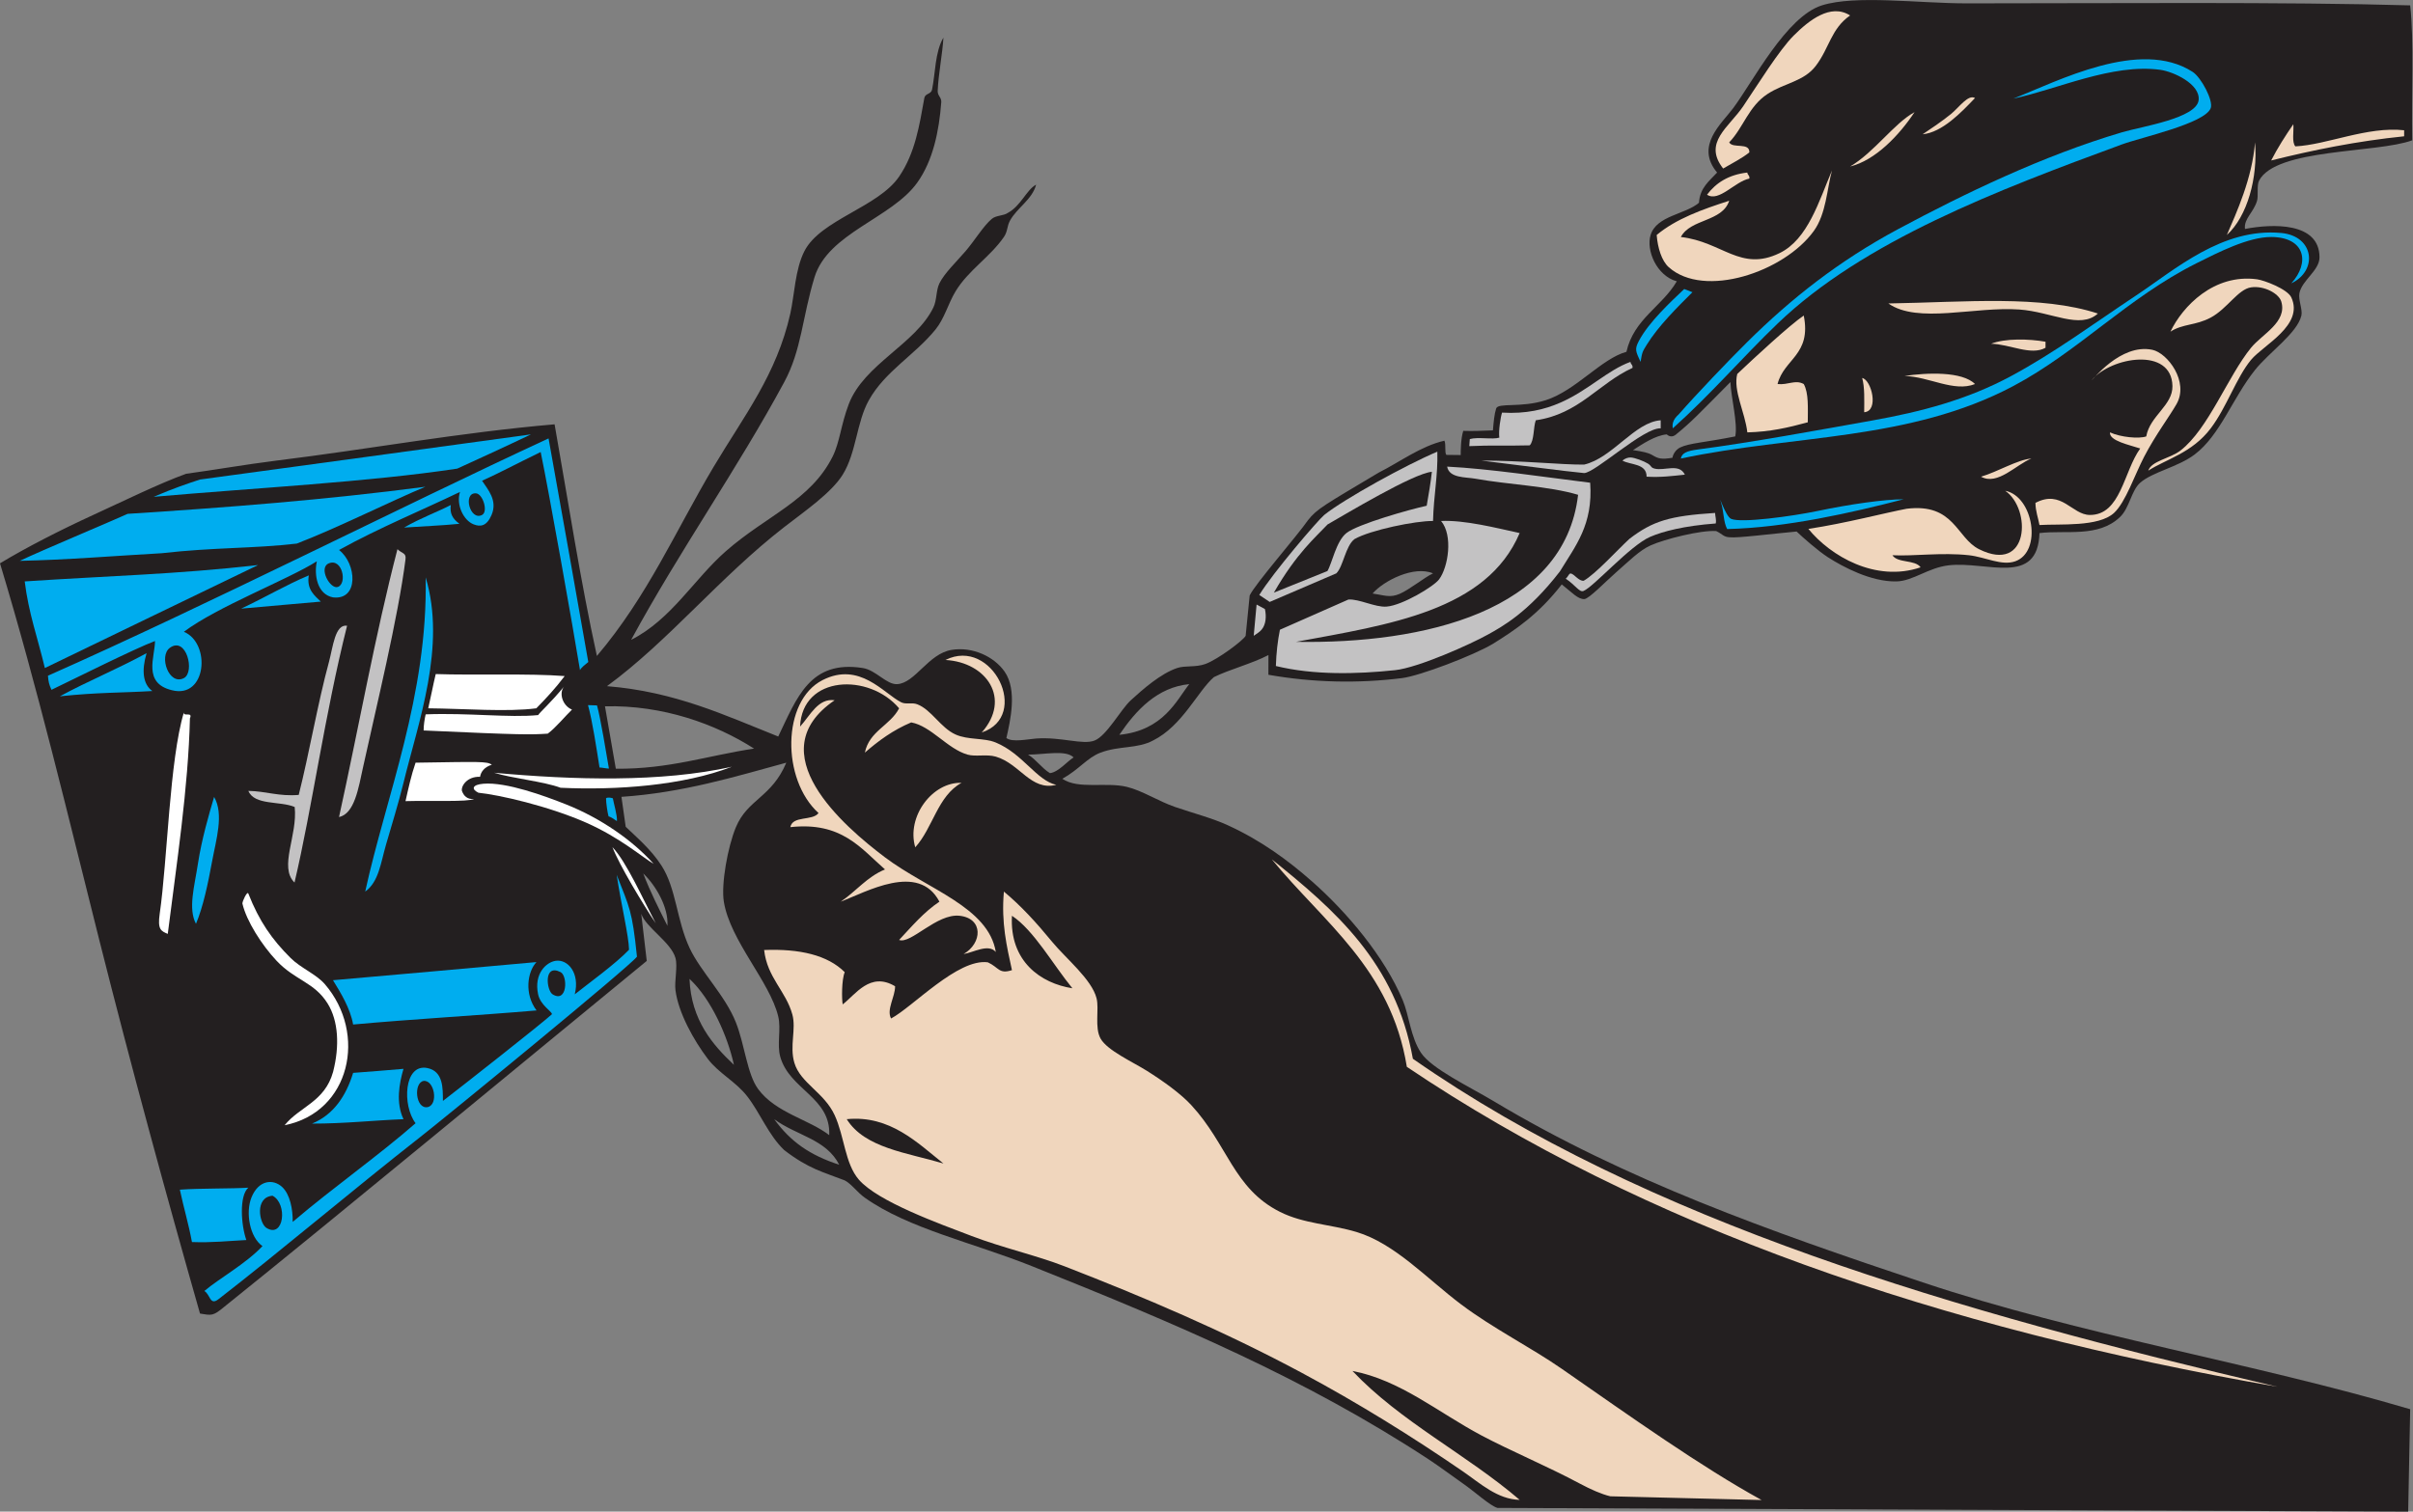 <?xml version="1.0" encoding="UTF-8" standalone="no"?>
<svg
   xmlns:dc="http://purl.org/dc/elements/1.1/"
   xmlns:cc="http://creativecommons.org/ns#"
   xmlns:rdf="http://www.w3.org/1999/02/22-rdf-syntax-ns#"
   xmlns:svg="http://www.w3.org/2000/svg"
   xmlns="http://www.w3.org/2000/svg"
   viewBox="0 0 925.387 579.893"
   height="579.893"
   width="925.387"
   xml:space="preserve"
   id="svg2"
   version="1.1"><rect x="0" y="0" width="925.387" height="579.893" fill="#808080" stroke="none"/><defs
     id="defs6" /><g
     transform="matrix(1.333,0,0,-1.333,0,579.893)"
     id="g10"><g
       transform="scale(0.1)"
       id="g12"><path
         id="path14"
         style="fill:#231f20;fill-opacity:1;fill-rule:evenodd;stroke:none"
         d="m 6934.04,294.727 c -455.31,134.589 -947.26,213.086 -1402.71,365.175 -440.69,147.149 -855.78,294.336 -1234.65,521.678 -68.48,41.08 -177.93,92.72 -208.65,139.1 -29.61,44.71 -34.34,108.17 -52.19,150.73 -53.2,126.85 -161.43,254.33 -260.84,341.97 -68.75,60.62 -146.91,118.3 -243.44,162.3 -44.1,20.1 -97.06,33.87 -150.7,52.17 -47.38,16.15 -94.17,47.09 -139.12,57.97 -60.43,14.61 -138.85,-8.07 -185.48,23.18 48.84,27.17 71.65,60.84 110.13,75.34 53.43,20.14 105.74,10.64 150.71,34.78 84.51,42.01 128.9,142.4 175.22,182.47 43.25,21.6 110.39,39.04 156.98,63.52 l -0.14,-56.73 c 127.97,-22.51 257.17,-25.51 384.71,-9.57 50.7,6.34 205.15,64.96 261.34,98.67 63.42,39.54 130.38,83.82 197.92,170.93 30.37,-23.94 46.21,-42.53 64.82,-42.28 13.61,0.59 62.32,51.6 91.72,77.17 36.95,32.13 66.27,62.62 99.06,77.37 40.16,18.06 144,44.31 188.69,41.29 17.85,-8.36 21.04,-17.29 38.77,-17.85 20.86,-2.85 118.85,9.78 192.64,16.5 17.56,-16.78 60.99,-55.27 90.06,-74.01 43.02,-27.75 124.33,-71.12 197.09,-69.55 47.73,1 91.42,39.63 150.68,46.36 109.67,12.46 256.09,-61.53 260.86,92.74 76.7,9.12 169.22,-13.72 231.86,46.37 27.55,26.44 32.05,75.82 57.96,98.54 35.37,31.05 108.27,44.8 156.49,81.16 73.51,55.42 108.71,161.63 173.88,243.44 40.65,50.98 121.31,105.67 133.33,156.51 3.94,16.64 -9.18,45.49 -5.79,63.76 7.05,38.03 58.23,65.54 57.95,104.33 -0.68,101.19 -135.15,96.45 -214.45,81.15 -3.52,29.98 24.69,47 34.77,81.15 4.12,13.86 -1.27,44.49 5.8,57.96 48.9,93.29 338.06,78.39 440.52,115.93 -2.48,128.13 5.77,287.41 -5.8,388.37 -362.61,10.43 -858.96,5.79 -1275.19,5.79 -140.14,0 -319.83,24.94 -417.35,-5.79 -102.59,-32.34 -197.67,-218.57 -255.04,-295.62 -33.73,-45.31 -110.33,-108.65 -46.36,-185.49 -22.15,-24.24 -49.34,-43.42 -52.19,-86.95 -38.73,-33.61 -121.8,-36.66 -139.12,-92.74 -13.5,-43.75 17.21,-117.55 75.37,-133.32 -42.85,-73.08 -123.55,-108.29 -144.92,-202.87 -72.07,-19.65 -145.28,-111.33 -231.86,-139.11 -71.87,-23.07 -137.2,-6.42 -142.99,-24.1 -5.07,-15.54 -7.34,-39.02 -9.23,-62.85 -31.68,-1.13 -54.96,-2.48 -85.41,-1.46 -7.29,-23.42 -7.23,-57.65 -7.31,-69.55 l -41.39,0.47 c -5.37,7.02 -0.48,29.91 -5.48,40.83 -67.91,-15.55 -128.44,-61.47 -189.28,-92.02 -154.81,-92.58 -177.6,-103.85 -203.52,-137.25 -31.83,-46.07 -153.38,-184.78 -167.46,-216.33 l -11.58,-115.92 c -6.35,-12.83 -79.86,-68.08 -115.92,-81.15 -28.25,-10.23 -58.05,-3.8 -81.15,-11.59 -47.46,-16.02 -98.22,-60.79 -133.31,-92.75 -28.62,-26.05 -69.33,-102.36 -104.35,-115.93 -34.48,-13.35 -94.32,10.97 -168.09,5.8 -22.89,-1.6 -68.51,-11.78 -85.52,1.43 11.26,49.86 31.87,138.18 -5.27,191.29 -30.16,43.11 -91.97,72.33 -152.66,62.32 -66.82,-11.02 -104.92,-96.09 -156.5,-98.53 -30.87,-1.48 -60.87,40.41 -98.54,46.37 -152.42,24.08 -189.87,-85.94 -243.44,-197.08 -152.14,60.41 -295.99,129.09 -492.71,144.91 177.4,129.82 324.34,313.84 510.09,457.92 58.54,45.4 135.6,98.36 168.09,150.7 39.5,63.64 39.65,150.8 75.35,214.47 46.73,83.32 130.44,128.46 191.29,202.87 26.36,32.22 36.25,74.15 57.97,110.13 36.72,60.87 99.36,98.83 139.1,156.5 11.27,16.33 8.59,30.57 17.4,46.82 20.24,37.35 64.26,60.97 75.35,103.89 -28.13,-15.22 -43.65,-60.93 -81.15,-81.15 -12.55,-9.03 -33.44,-6.6 -46.37,-17.39 -23.89,-19.94 -49.08,-62.14 -75.36,-92.75 -26.05,-30.34 -61.18,-63.69 -75.34,-92.73 -10.02,-20.53 -7.05,-48.21 -17.4,-69.56 -51.02,-105.24 -199.55,-163.03 -243.45,-278.22 -22.56,-59.22 -25.75,-109.46 -46.36,-150.71 -63.37,-126.8 -189.59,-169.27 -307.22,-272.43 -91.55,-80.3 -156.95,-196.69 -272.43,-255.04 138.98,256.16 305.81,492.02 440.53,741.94 49.82,92.42 51.64,185.4 86.94,301.41 38.84,127.6 222.23,169.58 295.62,272.43 45.52,63.78 62.74,148.27 69.1,231.25 1.09,14.11 -10.93,18.66 -10.29,32.79 2.33,50.51 13.79,107.07 16.54,153.3 -24.53,-41.36 -23.06,-103 -32.81,-149.94 -2.73,-13.15 -19.67,-10.35 -22.07,-23.65 -14.16,-78.14 -25.99,-157.85 -72.63,-226.35 -60.15,-88.34 -226.07,-123.9 -272.44,-214.49 -26.86,-52.47 -28.55,-125.93 -40.57,-179.68 -39.29,-175.62 -133.07,-294.17 -220.27,-440.53 -109.87,-184.44 -189.65,-372.05 -336.19,-544.86 -47.09,214.31 -83.08,448.05 -121.72,666.59 -270.68,-23.13 -537.53,-72.14 -799.906,-104.34 -90.777,-11.44 -178.301,-26.86 -260.215,-37.98 -77.48,-28 -181.828,-79.38 -267.261,-118.52 C 178.184,2827.09 75.703,2775.05 0,2729.07 108.336,2370.51 194.293,2007.71 285.582,1645.27 377.691,1279.59 477.504,913.672 575.398,570.117 c 33.79,-5.527 37.028,-8.047 70.688,20.078 316.719,254.141 889.574,728.205 1214.604,994.705 -4.6,37.74 -7.92,68.13 -15.88,135.74 12.93,-39.31 86.01,-82.03 98.55,-127.51 6.78,-24.65 -3.44,-66.2 0,-92.76 8.41,-65.25 52.98,-144.55 92.73,-197.07 32.09,-42.4 80.11,-64.92 113.71,-108.12 37.13,-47.74 60.84,-111.2 106.34,-154.73 71.09,-54.493 111.93,-62.93 174.11,-87.169 20.2,-10.781 35.61,-34.101 57.96,-49.941 125.67,-89.063 310.19,-128.692 481.11,-197.07 419.73,-167.93 786.11,-323.145 1141.87,-556.465 30.53,-20 65.08,-46.309 98.56,-69.551 33.63,-23.34 77.77,-63.906 98.53,-69.551 L 6928.26,0 l 5.78,294.727 z M 2414.43,998.32 c -37.89,74.18 -122.57,83.5 -187.05,131.09 47.12,-64.96 102.51,-103.57 187.05,-131.09 z m -28.77,85.16 c 4.85,108.81 -114.11,130.45 -140.89,225.6 -9.99,35.49 2.92,79.57 -5.79,115.94 -24.12,100.47 -138.19,217.58 -156.52,330.39 -8.15,50.22 11.25,158.11 34.79,214.47 33.61,80.53 103.03,85.57 144.9,185.49 -148.79,-40.57 -296.94,-86.25 -474.24,-98.3 l 12.23,-86.11 c 32.81,-31.53 72.43,-64.83 102.64,-111.21 42.85,-65.8 43.57,-157.23 81.15,-237.66 31.81,-68.07 102.54,-136.41 133.32,-214.45 25.57,-64.89 32.23,-148.3 63.76,-191.29 50.48,-68.81 146.4,-87.54 204.65,-132.87 z m -274.21,202.42 c -18,82.5 -65.53,189.67 -127.75,247.24 4.63,-119.02 67.17,-190.17 127.75,-247.24 z m -191.28,399.96 c 3.49,53.77 -33.91,116.76 -69.56,150.7 20.07,-53.34 45.21,-101.64 69.56,-150.7 z m 249.24,510.07 c -110.63,70.8 -262.22,125.69 -428.93,121.73 l 31.24,-179.69 c 153.99,-1.35 264.92,38.1 397.69,57.96 z m 919.39,-25.41 c -22.35,22.23 -81.72,8.45 -131.07,8.03 24.55,-15.07 38.39,-38.18 62.93,-53.26 24.75,2.93 50.35,34.76 68.14,45.23 z m 332.64,210.91 c -91.53,-8.97 -152.83,-74.26 -201.09,-145.81 127.72,12.63 165.12,100.71 201.09,145.81 z m 1556.92,869.33 c -92.4,-93.14 -111.07,-113.82 -157.07,-151.27 -8.63,-7.04 -18.2,-6.54 -26.11,0.69 -33.64,-3.16 -69.11,-27.42 -97.21,-45.23 28.65,-4.21 44.88,-7.75 56.13,-14.6 16.45,-10 26.19,-12.72 57.46,-7.44 1.39,8.64 8.34,22.8 21.99,29.48 26.06,12.78 72.39,14.68 158.7,31.99 7.67,37.74 -11.74,109.41 -13.89,156.38 z m -855.57,-550.54 c -54.53,23.1 -141.33,-20.57 -173.88,-57.96 33.22,-4.8 49.74,-13.38 78.51,-0.73 28.77,12.66 69.81,46.56 95.37,58.69 v 0" /><path
         id="path16"
         style="fill:#ffffff;fill-opacity:1;fill-rule:evenodd;stroke:none"
         d="m 2105.65,2143.77 c -202.74,-45.57 -456.18,-38.22 -683.97,-17.38 49.39,-15.73 143.24,-25.12 191.14,-43.17 160.97,-7.63 353.2,6.39 492.83,60.55 v 0" /><path
         id="path18"
         style="fill:#00adef;fill-opacity:1;fill-rule:evenodd;stroke:none"
         d="m 1774.16,1832.6 c 12.85,-85.51 34.95,-176.37 35.57,-215.49 -37.99,-40.18 -117.35,-97.44 -156.19,-128.34 15.38,61.46 -19.99,101.46 -54.76,96.46 -27.04,-3.88 -63.32,-36.85 -50.67,-96.46 6.71,-31.64 40,-49.22 39.84,-57.23 -30.84,-28.08 -251.57,-201.77 -313.72,-249.61 -0.12,36.33 1.22,85.45 -44.91,94.69 -67.36,13.44 -72.66,-107.91 -33.71,-158.81 -109.13,-95.35 -235.376,-183.435 -353.575,-284.021 0.68,36.211 -7.621,79.434 -30.355,100.508 -25.766,23.867 -67.5,20.586 -88.047,-29.688 -18.028,-44.121 -4.867,-115.527 31.457,-140.39 -47.754,-50.996 -124.223,-92.735 -167.215,-129.278 17.227,-9.707 15.488,-43.066 40.559,-23.671 174.89,135.293 394.736,321.425 578.776,465.35 74.87,58.54 606.5,493.75 625.29,520.49 -13.7,134.61 -21.82,141.66 -58.34,235.49 z m -184.39,-343.83 c -17.52,10.86 -26.81,89.57 23.18,63.77 20.72,-10.68 19.67,-90.27 -23.18,-63.77 z m -359.38,-324.59 c -35,-6.8 -41.34,70.21 -11.58,75.35 31.24,3.03 43.12,-68.42 11.58,-75.35 z M 766.68,816.406 c -20.887,12.754 -34.754,88.34 17.39,92.735 44.032,-22.911 33.118,-123.575 -17.39,-92.735 v 0" /><path
         id="path20"
         style="fill:#00adef;fill-opacity:1;fill-rule:evenodd;stroke:none"
         d="m 1763.19,2052.81 c -5.53,2.17 -16.64,3.36 -19.62,0.06 -0.17,-12.09 4.26,-41.82 7.2,-51.99 10.4,-2.85 18.92,-11.04 24.1,-13.52 1.63,15.2 -10.05,54.18 -11.68,65.45 v 0" /><path
         id="path22"
         style="fill:#00adef;fill-opacity:1;fill-rule:evenodd;stroke:none"
         d="m 1724.85,2141.45 c 5.46,0.19 21.56,-3.21 27.01,-3.03 -6.56,38.68 -24.16,145.84 -34.28,181.75 -9.45,0.01 -16.45,0.84 -25.91,0.84 12.71,-45.88 24.39,-124.22 33.18,-179.56 v 0" /><path
         id="path24"
         style="fill:#00adef;fill-opacity:1;fill-rule:evenodd;stroke:none"
         d="M 1578.18,3088.58 C 1152.99,2891.72 594.633,2608.11 137.934,2405.65 c 1.226,-16.1 3.187,-25.74 10.218,-40.51 66.758,31.97 238.836,118.28 297.778,140.41 0.187,-44.94 -36.239,-120.94 48.324,-141.52 100.394,-25.89 113.219,135.27 34.777,168.1 96.594,72.58 298.668,149.81 382.563,202.87 -8.594,-39.77 1.234,-95.42 46.594,-103.9 74.832,-8.55 68.102,97.01 17.164,136.45 114.488,63.45 244.748,117.13 348.008,167.09 -11.63,-37.45 10.3,-81.85 38.9,-93.2 19.54,-7.77 37.8,-6.03 51.88,26.65 18.11,42.02 -10.47,73.14 -27.25,98.77 52.9,23.69 90.27,44.53 168.63,82.59 24.71,-119.21 93.5,-507.74 113.16,-627.82 2.55,6.81 15.59,16.75 23.82,23.45 -37.1,210.72 -74.93,424.59 -114.32,643.5 z m -191.29,-220.26 c -34.87,-18.14 -56.17,64.71 -17.61,62.25 19.86,-1.26 35.84,-52.78 17.61,-62.25 z M 946.371,2729.21 c 38.574,15.26 53.086,-58.18 25.738,-68.02 -22.097,-7.94 -57.339,55.51 -25.738,68.02 z m -417.34,-330.4 c -43.093,-22.42 -72.742,63.2 -40.586,86.95 47.508,35.06 73.395,-69.87 40.586,-86.95 v 0" /><path
         id="path26"
         style="fill:#ffffff;fill-opacity:1;fill-rule:evenodd;stroke:none"
         d="m 1624.2,2376.26 c -42.35,-51.34 -68.6,-73.12 -75.98,-83.88 -82.89,-8.27 -199.61,6.89 -323.62,2.09 -2.92,-12.38 -6.06,-32.91 -5.79,-46.36 287.36,-13.19 308.15,-12.27 357.06,-9.17 23.05,16.99 50.63,50.97 69.77,69.22 -26.93,10.84 -39.56,48.18 -21.44,68.1 v 0" /><path
         id="path28"
         style="fill:#ffffff;fill-opacity:1;fill-rule:evenodd;stroke:none"
         d="m 1253.59,2410.41 c -6.88,-28 -15.43,-72.7 -21.58,-98.54 104.03,-0.96 228.14,-10.99 310.9,0 29.2,29.72 54.82,57.34 81.64,92.74 -99.62,8.07 -261.35,1.98 -370.96,5.8 v 0" /><path
         id="path30"
         style="fill:#00adef;fill-opacity:1;fill-rule:evenodd;stroke:none"
         d="m 1543.65,1442.4 c -35.63,46.99 -26.68,110.94 -0.25,139.12 -183.63,-16.62 -396.91,-35.72 -585.439,-52.16 21.844,-35.67 49.899,-80.9 57.969,-127.52 174.52,15.86 354.99,25.76 527.72,40.56 v 0" /><path
         id="path32"
         style="fill:#00adef;fill-opacity:1;fill-rule:evenodd;stroke:none"
         d="m 1527.57,3100.18 c -175.16,-24.3 -766.816,-104.73 -952.32,-129.94 -37.809,-12.37 -74.797,-24.91 -133.172,-49.75 292.313,25.76 617.742,42.42 873.382,81.15 28.81,12.99 149.68,68.41 212.11,98.54 v 0" /><path
         id="path34"
         style="fill:#ffffff;fill-opacity:1;fill-rule:evenodd;stroke:none"
         d="m 1414.99,2149.57 c -14.61,10.1 -34.78,8.48 -219.38,5.8 -12.85,-37.38 -19.61,-69.74 -28.97,-110.62 71.32,2.03 180.96,-2.8 197.07,6.29 -19.49,-2.04 -29.64,9 -34.78,23.18 -2.86,14.02 14.98,41.91 52.18,40.57 2.27,13.82 11.8,27.81 33.88,34.78 v 0" /><path
         id="path36"
         style="fill:#00adef;fill-opacity:1;fill-rule:evenodd;stroke:none"
         d="m 1321.81,2842.85 c -20.27,14.78 -28.07,29.86 -24.9,54.08 -36.44,-19.09 -86.76,-37.3 -134.34,-64.89 54.18,3.75 107.73,5.65 159.24,10.81 v 0" /><path
         id="path38"
         style="fill:#00adef;fill-opacity:1;fill-rule:evenodd;stroke:none"
         d="m 1224.6,2688.63 c 6.73,-339.56 -114.41,-631.01 -173.9,-904.22 39.06,28.25 44.28,81.35 59.92,135.26 14.87,51.23 36.58,121.74 50.22,177.73 42.51,174.54 123.67,393.06 63.76,591.23 v 0" /><path
         id="path40"
         style="fill:#00adef;fill-opacity:1;fill-rule:evenodd;stroke:none"
         d="m 1223.82,2949.47 c -287.48,-37.72 -569.715,-59.59 -856.554,-77.94 -29.793,-14 -252.184,-107.44 -310.336,-135.27 135.062,2.7 275.105,14.51 408.34,21.93 149.265,17.06 265.355,13.29 388.523,27.73 114.867,44.06 275.527,124.44 370.027,163.55 v 0" /><path
         id="path42"
         style="fill:#c3c2c3;fill-opacity:1;fill-rule:evenodd;stroke:none"
         d="m 1143.45,2769.78 c -64.5,-248.5 -111.6,-514.41 -168.098,-770.91 44.578,9.78 55.758,82.03 69.558,145.29 36.2,165.9 100.87,429.87 121.73,596.64 2.36,18.96 -9.71,15.82 -23.19,28.98 v 0" /><path
         id="path44"
         style="fill:#00adef;fill-opacity:1;fill-rule:evenodd;stroke:none"
         d="m 1160.84,1129.41 c -22.58,47.5 -12.2,103.29 0,144.91 -49.84,-4.61 -92.32,-7.43 -144.91,-11.61 -20.371,-66.58 -56.551,-120.78 -118.289,-145.99 92,-0.26 179.469,9.45 263.199,12.69 v 0" /><path
         id="path46"
         style="fill:#c3c2c3;fill-opacity:1;fill-rule:evenodd;stroke:none"
         d="m 998.535,2549.52 c -34.906,5.37 -40.586,-61.9 -52.164,-104.34 -32.16,-117.91 -56.68,-262.95 -86.945,-382.54 -57,-4.85 -93.696,10.64 -144.91,11.58 17.461,-42.44 91.339,-28.46 133.316,-46.37 8.906,-82.22 -46.348,-172.52 -0.508,-217.42 50.707,215.1 86.774,482.82 151.211,739.09 v 0" /><path
         id="path48"
         style="fill:#00adef;fill-opacity:1;fill-rule:evenodd;stroke:none"
         d="m 922.93,2618.95 c -16.41,16.36 -41.442,33.78 -34.528,75.48 -67.429,-28.39 -123.574,-62.42 -194.617,-95.71 88.031,7.85 154.379,13.82 229.145,20.23 v 0" /><path
         id="path50"
         style="fill:#00adef;fill-opacity:1;fill-rule:evenodd;stroke:none"
         d="M 742.418,2724.13 C 505.863,2697.3 315.063,2693.3 71.117,2677.05 c 11.129,-91.28 36.992,-161.4 57.953,-249.25 225.032,109.23 383.813,185.17 613.348,296.33 v 0" /><path
         id="path52"
         style="fill:#00adef;fill-opacity:1;fill-rule:evenodd;stroke:none"
         d="m 714.516,932.324 c -46.231,-3.203 -140.985,-1.504 -197.078,-5.781 10.761,-51.074 25.605,-100.352 34.785,-150.723 58.57,-2.187 102.773,3.125 156.504,5.801 -15.329,42.969 -20.907,127.676 5.789,150.703 v 0" /><path
         id="path54"
         style="fill:#00adef;fill-opacity:1;fill-rule:evenodd;stroke:none"
         d="m 615.973,2056.84 c -14.703,-49.77 -35.832,-122.19 -46.368,-191.29 -10.242,-67.11 -28.96,-129.96 -5.796,-173.89 20.433,48.09 34.644,115.78 46.367,179.69 11.433,62.22 34.637,135.94 5.797,185.49 v 0" /><path
         id="path56"
         style="fill:#ffffff;fill-opacity:1;fill-rule:evenodd;stroke:none"
         d="m 529.031,2300.27 c -41.363,-137.59 -47.289,-425.58 -69.535,-579.43 -6.598,-45.63 3.606,-49.86 23.16,-58.16 25.004,199.12 59.067,420.09 63.762,620.21 9.012,20.59 -19.688,3.49 -17.387,17.38 v 0" /><path
         id="path58"
         style="fill:#00adef;fill-opacity:1;fill-rule:evenodd;stroke:none"
         d="m 438.238,2361.62 c -26.851,19.52 -31.5,58.12 -16.504,108.99 -87.625,-47.61 -166.796,-79.46 -249.629,-124.22 110.668,11.7 179.372,9.86 266.133,15.23 v 0" /><path
         id="path60"
         style="fill:#ffffff;fill-opacity:1;fill-rule:evenodd;stroke:none"
         d="m 1886.52,1693.34 c -35.15,65.98 -83.92,176.72 -124.47,218.83 19.77,-51.76 87.25,-163.36 124.47,-218.83 v 0" /><path
         id="path62"
         style="fill:#ffffff;fill-opacity:1;fill-rule:evenodd;stroke:none"
         d="m 1376.43,2068.91 c 58.47,-5.88 200.45,-37.89 310.3,-86.31 96.93,-42.72 163.26,-100.74 193.84,-118.44 -60.55,67.54 -151.76,131.45 -253.04,171.58 -59.95,23.75 -170.97,64.59 -236.99,59.03 -31.69,-2.66 -35.64,-15.41 -14.11,-25.86 v 0" /><path
         id="path64"
         style="fill:#ffffff;fill-opacity:1;fill-rule:evenodd;stroke:none"
         d="m 818.848,1112.01 c 189.352,37.64 238.192,263.69 115.933,405.76 -25.125,29.16 -69.461,46.47 -98.535,75.36 -53.734,53.35 -90.5,105.99 -121.73,185.46 -3.071,8.93 -17.387,-22.28 -17.133,-28.45 11.418,-50.08 55.847,-119.59 97.883,-164.34 54.047,-57.54 108.718,-61.62 147.246,-123.4 31.297,-50.19 34.746,-122.58 15.84,-196.58 -24.11,-87.09 -96.079,-99.8 -139.504,-153.81 v 0" /><path
         id="path66"
         style="fill:#f0d6bd;fill-opacity:1;fill-rule:evenodd;stroke:none"
         d="M 6551.93,359.375 C 5626.74,576.074 4737.48,834.063 4064.82,1303.3 4015.18,1580.18 3840.1,1731.62 3659.08,1877.15 3806.8,1696.41 4001.7,1562.83 4047.44,1280.1 4728.48,821.191 5580.29,527.695 6551.93,359.375 Z M 2766.45,2097.4 c -83.3,3.01 -159.27,-96.6 -133.32,-185.49 50.81,55.47 64.41,148.13 133.32,185.49 z m -46.38,353.58 c 118.44,-6.52 190.29,-111.68 104.34,-208.67 142.03,46.76 30.36,276.23 -104.34,208.67 z m 318.8,-359.38 c -56.82,12.46 -95.89,89.28 -173.89,121.72 -34.12,14.2 -79.5,6.81 -115.92,23.2 -42.97,19.32 -69.41,71.41 -110.14,86.94 -15.89,6.05 -32.44,-1.25 -46.37,5.8 -50.58,25.58 -119.41,118.09 -226.07,63.76 -117.63,-59.95 -118.18,-286.01 -11.58,-382.55 -17.14,-23.44 -74.53,-6.62 -81.15,-40.59 147.52,16.14 202.3,-60.47 272.43,-121.72 -52.16,-21.27 -83.45,-63.39 -127.52,-92.75 72.74,27.36 224.04,114.55 284.03,0 -45.1,-30.25 -79.5,-71.19 -115.93,-110.14 33.47,-12.95 108.45,76.72 173.88,69.57 69.21,-7.55 65.41,-79.12 11.59,-110.13 27.59,4.04 71.59,31.07 92.75,5.8 -21.34,129.69 -195.94,179.8 -318.8,272.44 -119.2,89.82 -365.44,301.93 -144.91,452.1 -47.27,6.63 -69.34,-42.39 -99.43,-75.79 5.87,148.03 198.33,154.79 284.92,52.61 -25.63,-49.72 -85.75,-64.97 -98.55,-127.53 39.23,34.21 81.65,65.2 133.32,86.95 57.08,-10.27 104.26,-76.25 162.3,-92.74 23.19,-6.58 54.77,1.93 81.15,-5.79 69.53,-20.36 100.7,-99.46 173.89,-81.16 z M 5068.05,33.438 c -175.08,96.231 -375.34,238.906 -574.28,377.207 -89.79,62.421 -197.13,115.898 -289.82,185.488 -98.21,73.73 -190.75,175.566 -301.43,208.672 -75.1,22.461 -151.68,23.476 -220.25,57.968 -133.79,67.266 -149.79,193.167 -255.04,307.207 -30.23,32.75 -80.21,68.79 -127.52,98.54 -39.8,25.03 -114.36,58.84 -133.32,92.75 -17.91,32.03 -3.75,84.61 -11.59,115.92 -13.65,54.57 -88.73,115.13 -127.52,162.3 -46.92,57.07 -89.8,103.89 -139.12,144.92 -7.99,-91.09 8.41,-157.77 23.19,-226.07 -37.81,-12.25 -37.15,7.77 -69.33,22.5 -86.22,11.91 -216.66,-129.06 -278.45,-161.62 -13.86,25.66 11.64,61.64 11.59,92.75 -71.8,42.93 -113.71,-23.9 -150.71,-52.17 -2.99,15.08 -3.24,71.04 5.8,92.74 -49.38,49.16 -129.37,67.71 -231.86,63.77 8.8,-79.61 62.55,-117.81 81.16,-185.49 11.62,-42.28 -8.54,-90.66 5.79,-139.12 17.28,-58.42 85.77,-85.18 115.93,-150.7 28.24,-61.35 29.55,-139.26 69.55,-185.492 54.72,-63.223 230.1,-126.25 324.6,-162.285 89.52,-34.141 186.06,-55.664 266.65,-86.953 229.04,-88.965 459.28,-186.622 683.95,-307.207 161.17,-86.504 315.29,-181.993 463.73,-284.024 49.1,-33.77 98.34,-79.668 162.28,-81.152 -152.93,131.074 -343.08,224.941 -481.09,370.976 138.08,-26.562 245.02,-118.496 370.97,-185.488 82.78,-44.043 191.16,-89.414 284.01,-139.121 30.53,-16.328 61.5,-30.078 86.95,-36.113 L 5068.05,33.438 Z M 2911.35,1714.84 c 63.05,-41.5 118.07,-140.68 173.9,-208.67 -90.82,14.1 -181.16,77.33 -173.9,208.67 z m -475.3,-585.43 c 124.78,12.52 204.83,-69.39 278.22,-127.53 -104.19,31.07 -226.23,44.27 -278.22,127.53 v 0" /><path
         id="path68"
         style="fill:#f0d6bd;fill-opacity:1;fill-rule:evenodd;stroke:none"
         d="m 6916.66,3958.05 c 0,5.79 0,11.59 0,17.38 -106.52,11.58 -221.84,-41.88 -313.01,-46.37 -10.74,12.45 -3.9,42.46 -5.8,63.76 -22.83,-33.19 -44.71,-67.33 -63.75,-104.33 120.7,29.99 245.8,55.6 382.56,69.56 z m -1646.17,-98.54 c -37.15,-87.25 -69.22,-198.08 -150.7,-237.65 -112.45,-54.6 -164.52,32.78 -284.05,46.36 28.17,52.99 119.24,43.07 139.12,104.34 -77.46,-24.94 -152.89,-51.91 -208.67,-98.54 2.91,-36.72 14.24,-74.38 34.79,-92.75 101.72,-90.9 331.75,-14.26 417.34,104.34 35.66,49.46 37.83,121.52 52.17,173.9 z m 237.65,168.1 c -58.8,-32.04 -116.03,-115.82 -185.48,-156.51 72.98,17.83 141.62,90.21 185.48,156.51 z M 5202.71,2828.2 c 63.15,-77.75 193.56,-154.68 322.82,-110.58 -15.98,22.66 -65.92,11.36 -81.15,34.77 60.89,-3.25 142.24,8.67 220.27,0 47.56,-5.28 94,-31.3 133.32,-17.39 77.93,27.61 52.38,187.13 -29.01,202.88 75.79,-51.9 69.73,-240.44 -75.35,-168.1 -65.23,32.54 -70.9,133.33 -208.22,116.38 -60.92,-11.48 -176.44,-42.01 -282.68,-57.96 z m 972.02,266.18 c -20.65,-7.48 -73.95,-2.44 -104.34,11.59 -3.07,-24.43 56.52,-36.12 86.95,-46.36 -47.81,-66.29 -55.7,-191.72 -144.92,-191.29 -51.78,0.25 -81.09,74.4 -156.5,34.78 0.33,-24.8 7.77,-42.46 11.6,-63.76 59.08,3.68 170,-6.14 214.45,34.78 33.3,30.64 59.67,110.08 86.96,162.3 33,63.15 70.95,112.81 92.73,150.71 37.07,64.46 -25.8,147.41 -69.55,156.49 -92.19,19.17 -174.22,-90.48 -173.89,-86.94 54.91,66.39 229.67,96.08 231.86,-17.39 1.07,-55.78 -65,-85.75 -75.35,-144.91 z m -1141.9,741.94 c 1.62,9.36 -5.49,9.98 -5.8,17.39 -53.81,-6.1 -90.21,-29.57 -115.94,-63.76 34.3,-22.29 80.04,38.05 121.74,46.37 z m 168.11,-701.36 c 0.08,40.65 2.95,84.11 -11.6,110.13 -24.61,13.46 -44.44,-3.29 -75.36,0 18.29,72.52 97.97,83.64 75.36,197.08 -40.71,-27.56 -142.46,-121.82 -191.29,-168.1 -12.33,-47.58 22.4,-110.41 28.98,-168.1 65.96,1.67 116.92,13.52 173.91,28.99 z m 121.72,1170.88 c -56.02,35.62 -118.44,-14.11 -162.31,-57.98 -41.76,-41.75 -102.97,-140.66 -144.92,-202.86 -41.56,-61.64 -116.76,-104.66 -57.95,-179.7 25.43,15.14 52.73,28.41 75.35,46.38 1.23,30.2 -48.06,9.9 -57.97,28.98 40.9,42.2 55.28,103.07 110.14,139.11 48.59,31.92 104.51,35.57 139.1,81.15 39.34,51.81 43.46,106.33 98.56,144.92 z m 34.76,-1043.36 c 7.62,-27.18 5.96,-63.6 5.8,-98.55 43.44,3.2 20.9,93.55 -5.8,98.55 z m 324.61,805.7 c -19.67,11.62 -46.31,-27.7 -69.57,-46.38 -27.25,-21.89 -58.12,-42.7 -81.13,-57.96 56.37,5.48 111.07,62.79 150.7,104.34 z m 0,-823.09 c -36.72,36.84 -138.07,32.97 -202.87,23.19 71,-1.82 142.42,-47.36 202.87,-23.19 z m 162.31,-214.47 c -39.71,-2.88 -97.05,-38.16 -144.93,-52.16 47.78,-26.64 101.94,35.85 144.93,52.16 z m 40.56,318.81 c 0,5.78 0,11.59 0,17.38 -47.2,8.54 -116.74,10.09 -156.5,-5.79 53.57,-1.04 114.51,-35.05 156.5,-11.59 z m 150.71,98.53 c -164.24,53.75 -379.2,32.79 -602.82,28.99 84.46,-59.35 248.48,-8.2 376.76,-17.4 92.56,-6.63 174.69,-58 226.06,-11.59 z m 452.1,492.7 c -8.3,-103.95 -53.1,-201.67 -81.13,-266.64 59.14,53.44 89.42,164.93 81.13,266.64 z M 6244.28,3395.8 c 36.07,23.33 72.17,17.08 115.93,40.57 47.84,25.67 78.48,81.44 115.92,86.95 37.91,5.57 80.1,-17.98 86.96,-40.58 18,-59.36 -54.93,-93.99 -86.96,-133.31 -66.42,-81.58 -123.08,-234.15 -202.87,-295.63 -30.62,-23.58 -83.3,-29.53 -92.73,-57.96 49.92,32.5 125.78,50.43 179.68,121.73 45.81,60.6 73.83,146.1 115.92,197.08 34.98,42.38 152.93,99.58 115.94,179.69 -11.19,24.23 -78.16,49.4 -98.55,52.16 -123.97,16.75 -214.36,-77.73 -249.24,-150.7 v 0" /><path
         id="path70"
         style="fill:#00adef;fill-opacity:1;fill-rule:evenodd;stroke:none"
         d="m 5792.17,4066.41 c 125.43,26.31 284.72,101.89 423.12,82.92 37.46,-5.15 115,-40.7 110.14,-86.95 -5.53,-52.5 -163.44,-75.97 -220.27,-92.74 -228.44,-67.45 -456.7,-178.17 -643.4,-278.23 -171.92,-92.13 -308.69,-200.46 -434.98,-325.44 -53.32,-52.77 -145.76,-149.48 -197.21,-208.23 -17.32,-15.28 -18.89,-28.36 -17.01,-40.17 110.29,98.81 199.14,203.15 301.42,301.41 247.37,237.65 632.97,384.25 991.18,515.87 54.61,20.08 238.53,59.95 255.05,104.35 7.92,21.25 -27.14,88.23 -52.18,104.34 -151.37,97.34 -387.74,-26.91 -515.86,-77.13 v 0" /><path
         id="path72"
         style="fill:#00adef;fill-opacity:1;fill-rule:evenodd;stroke:none"
         d="m 4869.1,3509.32 -23.65,9.18 c -38.63,-36.62 -101.66,-94.98 -130.31,-149.06 -13.03,-24.57 -9.24,-30.08 4.68,-60.59 4.93,28.77 5.06,28.59 17.91,49.43 32.84,53.26 88.15,108.15 131.37,151.04 v 0" /><path
         id="path74"
         style="fill:#00adef;fill-opacity:1;fill-rule:evenodd;stroke:none"
         d="m 4835.74,3030.62 c 324.65,69.05 657.27,49.99 956.43,208.67 187.48,99.46 328.42,253.81 527.46,353.58 62.07,31.11 148.92,75.54 214.47,75.35 97.35,-0.27 112.7,-73.27 57.97,-133.32 77.21,36.48 65.9,136.15 -28.98,144.91 -169.67,15.67 -305.18,-105.19 -417.35,-179.68 -125.31,-83.21 -233.67,-163.99 -359.37,-231.85 -126.99,-68.56 -260.08,-103.13 -399.12,-127.98 -148.32,-26.51 -353.25,-64.17 -502.58,-83.57 -30.96,-4.02 -46.13,-10.01 -48.93,-26.11 v 0" /><path
         id="path76"
         style="fill:#00adef;fill-opacity:1;fill-rule:evenodd;stroke:none"
         d="m 4969.06,2827.75 c 170.16,3.99 357.99,46.97 507.42,85.61 -55.78,-0.05 -153.9,-14.09 -246.58,-33.45 -73.34,-15.32 -221.77,-35.71 -249.69,-22.74 -16.13,7.15 -38.35,78.14 -28.53,45.93 7.56,-23.34 6.33,-55.48 17.38,-75.35 v 0" /><path
         id="path78"
         style="fill:#c3c2c3;fill-opacity:1;fill-rule:evenodd;stroke:none"
         d="m 4847.34,2984.25 c -16.56,33.79 -58.18,10.2 -86.95,17.39 -12.09,3.02 -7.99,7.27 -19.59,14.61 -10.9,6.88 -37.54,16.96 -48.91,17.4 -7.81,0.3 -15.85,-2.1 -24.23,-8.83 22.55,-13.13 69.82,-7.44 69.55,-46.36 41.07,-2.43 75.15,2.13 110.13,5.79 v 0" /><path
         id="path80"
         style="fill:#c3c2c3;fill-opacity:1;fill-rule:evenodd;stroke:none"
         d="m 4777.79,3140.76 c -74.49,-4.96 -139.02,-108.74 -220.27,-127.53 -62.75,-0.77 -183.73,11.97 -295.61,11.59 75.16,-8.98 247.45,-31.81 295.61,-35.98 31.8,0.73 172.13,131.71 220.27,128.73 0,7.72 0,15.46 0,23.19 v 0" /><path
         id="path82"
         style="fill:#c3c2c3;fill-opacity:1;fill-rule:evenodd;stroke:none"
         d="m 4690.84,3308.85 c -65.84,-23.68 -120.66,-81.7 -201.72,-117.3 -45.47,-19.96 -99.2,-32.86 -167.73,-28.68 -4.32,-12.44 -10.51,-53.33 -7.85,-72.09 -19.73,-6.06 -61.39,2.62 -84.91,-4.09 -0.33,-7.46 -0.72,-12.08 -1.5,-20.31 62.62,3.07 109.96,0.46 173.89,2.23 13.24,13.83 10.13,52.34 17.4,72.15 125,17.96 180.06,105.88 278.22,150.7 1.62,9.36 -5.49,9.97 -5.8,17.39 v 0" /><path
         id="path84"
         style="fill:#c3c2c3;fill-opacity:1;fill-rule:evenodd;stroke:none"
         d="m 4574.92,2961.06 c -132.52,16.28 -288.3,40.15 -411.56,46.37 5.92,-33.7 53.69,-29.79 81.15,-34.77 93.69,-17.03 211.64,-21.12 295.63,-46.37 -38.91,-335.53 -444.22,-429.6 -811.51,-423.15 269.1,49.73 548.15,89.47 643.4,313.01 -68.32,15.06 -158.63,38.01 -226.05,34.78 34.78,-41.45 20.78,-132.69 -5.8,-168.09 -15.32,-20.41 -105.41,-74.76 -150.96,-78.31 -32.91,-2.58 -78.95,22.55 -109.88,20.35 l -197.07,-86.95 c -6.47,-32.18 -10.43,-66.87 -11.59,-104.34 108.23,-26.4 232.19,-23.7 342.91,-11.95 67,7.11 217.84,74.82 268.21,103.04 38.16,21.38 113.96,61.62 206.17,181.34 44.82,73.74 95.62,134.05 86.95,255.04 v 0" /><path
         id="path86"
         style="fill:#c3c2c3;fill-opacity:1;fill-rule:evenodd;stroke:none"
         d="m 3615.18,2610.49 -8.27,-89.95 c 8.5,5.69 17.31,11.24 22.91,17.96 12.35,14.8 13.95,38.22 9.32,58.97 l -23.96,13.02 v 0" /><path
         id="path88"
         style="fill:#c3c2c3;fill-opacity:1;fill-rule:evenodd;stroke:none"
         d="m 4936.19,2843.84 c 2.19,11.17 -1.68,20.21 -1.91,30.28 -131.43,-8.38 -179.36,-23.39 -246.29,-74.42 -33.52,-30.69 -97.52,-101.49 -131.78,-120.77 -14.22,-1.21 -26.8,18.92 -36.58,20.83 -5.88,1.14 -6.95,-7.86 -15.06,-14.86 27.6,-18.2 39.32,-40.1 51.04,-35.35 29.66,12.01 134.02,130.68 191.64,155.65 36.56,15.84 97.18,31.68 188.94,38.64 v 0" /><path
         id="path90"
         style="fill:#c3c2c3;fill-opacity:1;fill-rule:evenodd;stroke:none"
         d="m 4135.2,3050.48 c -88.62,-37.27 -268.89,-136.6 -325.41,-182.16 -17.43,-14.39 -147.35,-165.67 -186.88,-230.31 l 29.94,-20.05 191.72,82.26 c 20,19.63 26.17,78.38 52.17,98.54 45.58,26.2 176.76,52.98 226.05,52.17 1.94,73.87 14.3,130.73 12.41,199.55 z m -30.65,-155.65 c -46.87,-10.12 -198.24,-52.63 -231,-78.68 -29.76,-23.65 -41.46,-87.95 -54.64,-109.31 l -154.01,-62.07 c 65.3,113.75 121.29,160.74 154.53,196.23 51.21,29.19 246.53,146.89 300.04,151.52 -3.61,-32.54 -8.88,-63.14 -14.92,-97.69 v 0" /></g></g></svg>